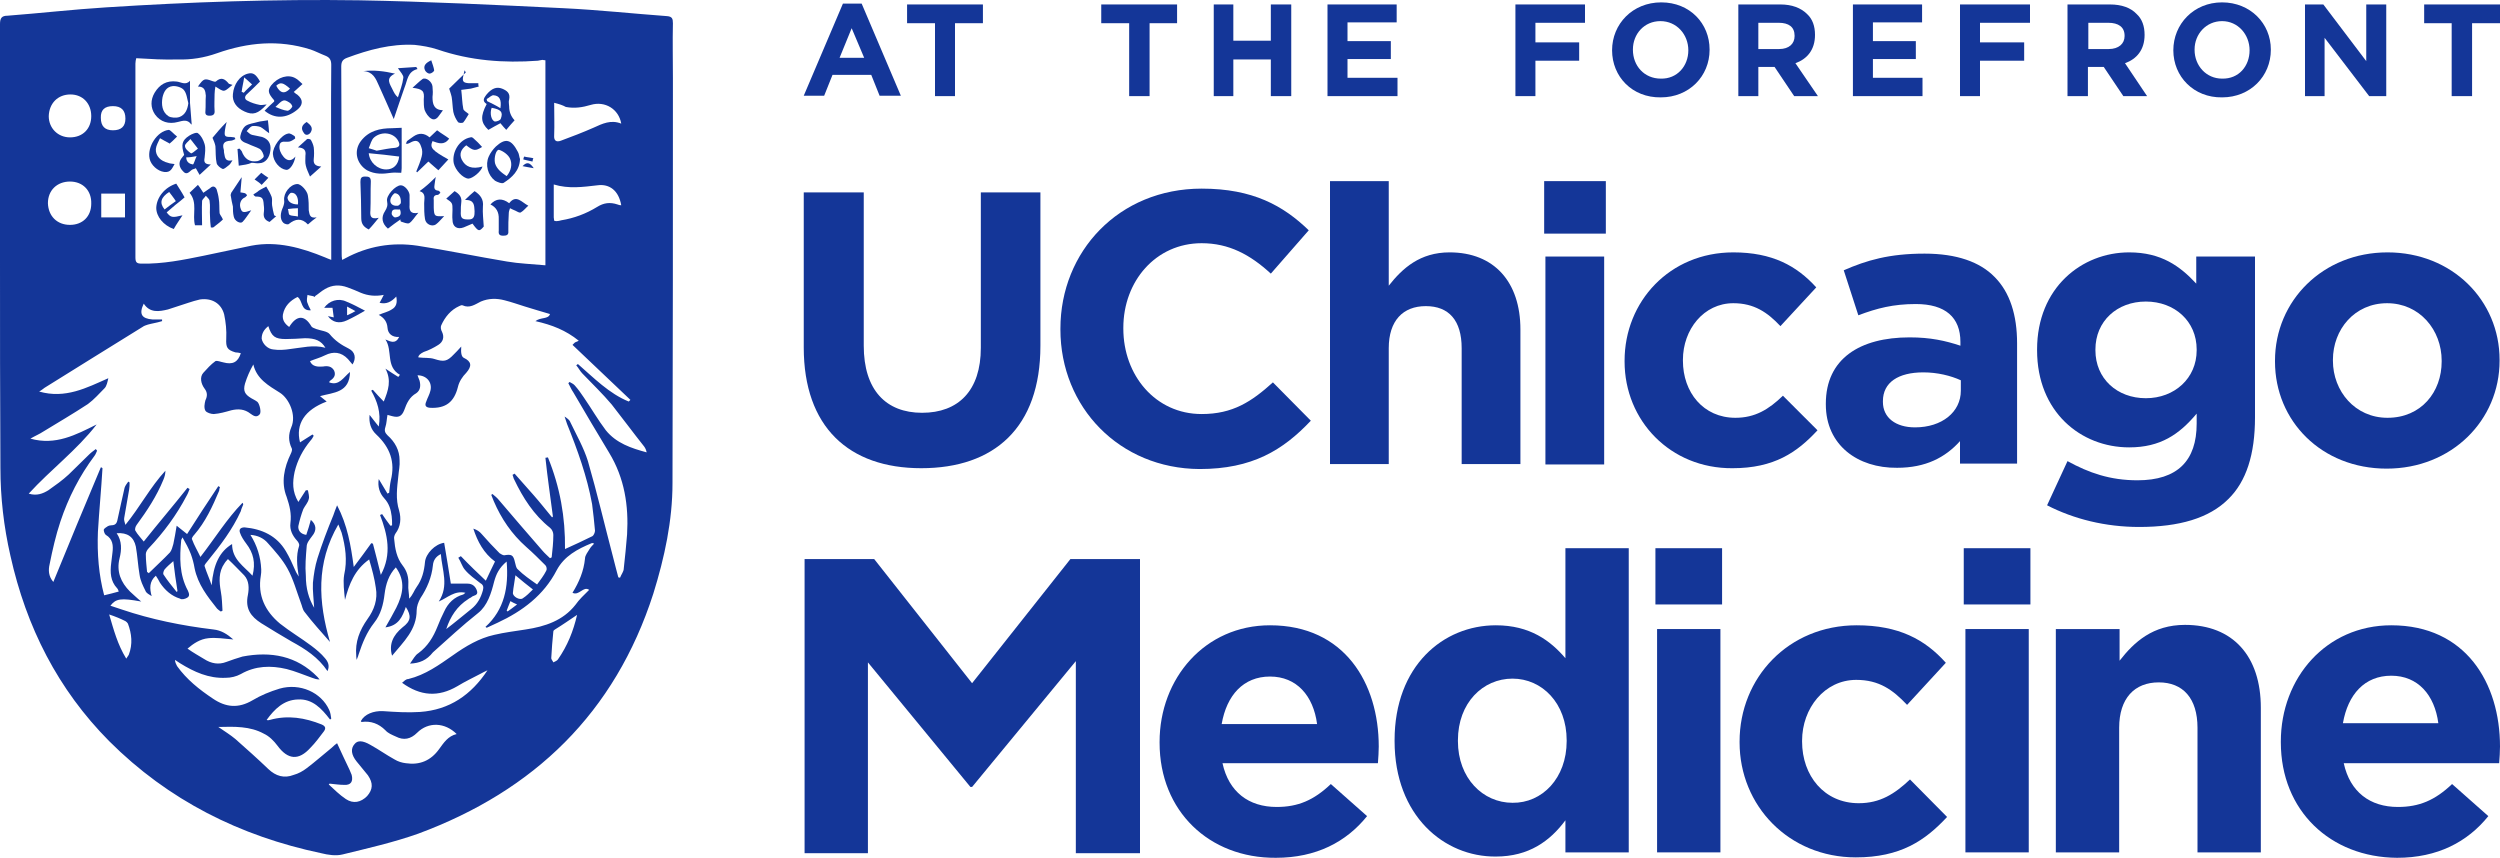 <?xml version="1.0" encoding="UTF-8"?>
<svg xmlns="http://www.w3.org/2000/svg" id="layer" width="600" height="205.87" viewBox="0 0 600 205.87">
  <defs>
    <style>
      .cls-1 {
        fill: #143698;
      }

      .cls-1, .cls-2 {
        stroke-width: 0px;
      }

      .cls-2 {
        fill: #143698;
      }
    </style>
  </defs>
  <path class="cls-2" d="M192.9,83.37h0v-37.2h14.4v36.8c0,10.6,5.3,16.1,14,16.1s14.1-5.3,14.1-15.6v-37.3h14.3v36.8c0,19.7-11.1,29.4-28.6,29.4-17.4,0-28.2-9.9-28.2-29Z"></path>
  <path class="cls-2" d="M254.5,79.07h0v-.2c0-18.5,14-33.6,33.9-33.6,12.3,0,19.6,4.1,25.7,10l-9.1,10.4c-5-4.6-10.1-7.3-16.6-7.3-11,0-18.8,9.1-18.8,20.3v.2c0,11.2,7.7,20.5,18.8,20.5,7.5,0,12-3,17.1-7.6l9.1,9.2c-6.7,7.1-14.1,11.6-26.7,11.6-19.2-.1-33.4-14.8-33.4-33.5Z"></path>
  <path class="cls-2" d="M319.2,43.47h14.1v25.1c3.3-4.2,7.5-8,14.6-8,10.7,0,17,7.1,17,18.5v32.3h-14.1v-27.8c0-6.7-3.1-10.1-8.6-10.1s-8.9,3.5-8.9,10.1v27.8h-14.1V43.47Z"></path>
  <path class="cls-2" d="M370.6,43.47h14.8v12.6h-14.8v-12.6ZM370.9,61.57h14.1v49.9h-14.1v-49.9Z"></path>
  <path class="cls-2" d="M389.9,86.77h0v-.2c0-14.2,10.8-26,26.1-26,9.3,0,15.2,3.2,19.9,8.4l-8.6,9.3c-3.1-3.3-6.3-5.5-11.3-5.5-7.1,0-12.1,6.3-12.1,13.6v.2c0,7.6,4.9,13.7,12.6,13.7,4.7,0,8-2,11.4-5.3l8.3,8.3c-4.9,5.3-10.4,9.1-20.4,9.1-14.9.1-25.9-11.4-25.9-25.6Z"></path>
  <path class="cls-2" d="M438.2,97.07h0v-.2c0-10.8,8.2-15.9,20.1-15.9,5,0,8.6.8,12.2,2v-.9c0-5.9-3.6-9.1-10.7-9.1-5.4,0-9.3,1-13.8,2.7l-3.5-10.8c5.5-2.4,10.9-4,19.4-4,7.7,0,13.3,2,16.8,5.6,3.7,3.7,5.4,9.2,5.4,15.9v28.9h-13.7v-5.4c-3.5,3.9-8.2,6.4-15.1,6.4-9.4.1-17.1-5.4-17.1-15.2ZM470.6,93.77h0v-2.5c-2.4-1.1-5.6-1.9-9-1.9-6,0-9.7,2.4-9.7,6.9v.2c0,3.8,3.1,6.1,7.7,6.1,6.5,0,11-3.7,11-8.8Z"></path>
  <path class="cls-2" d="M491.3,121.27h0l4.9-10.6c5.1,2.8,10.2,4.6,16.8,4.6,9.6,0,14.2-4.7,14.2-13.6v-2.4c-4.2,5-8.7,8.1-16.2,8.1-11.6,0-22.1-8.5-22.1-23.3v-.2c0-14.8,10.7-23.3,22.1-23.3,7.7,0,12.2,3.3,16.1,7.5v-6.5h14.1v38.6c0,8.9-2.1,15.4-6.4,19.6-4.6,4.6-11.8,6.7-21.4,6.7-8.1,0-15.7-1.9-22.1-5.2ZM527.2,84.07h0v-.2c0-6.8-5.3-11.5-12.2-11.5s-12.1,4.7-12.1,11.5v.2c0,6.8,5.2,11.5,12.1,11.5s12.2-4.8,12.2-11.5Z"></path>
  <path class="cls-2" d="M546,86.77h0v-.2c0-14.4,11.5-26,27-26s26.9,11.5,26.9,25.8v.2c0,14.3-11.5,25.9-27.1,25.9s-26.8-11.4-26.8-25.7ZM586,86.77h0v-.2c0-7.4-5.3-13.8-13.1-13.8s-13,6.3-13,13.6v.2c0,7.3,5.3,13.7,13.1,13.7,8.1,0,13-6.2,13-13.5Z"></path>
  <path class="cls-1" d="M0,62.27h0V5.77c0-1.4.4-2,1.8-2,7.8-.6,15.7-1.5,23.6-2C45.7.47,65.9-.23,86.2.07c16.3.3,32.7,1.1,49.1,1.9,8.3.4,16.6,1.3,24.8,1.9,1.2.1,1.4.6,1.4,1.7-.1,4.4,0,8.8,0,13.2,0,32.4,0,64.8-.1,97.2,0,9-1.9,17.8-4.6,26.5-9.2,28.6-28.6,47.3-56.4,57.6-5.9,2.1-12.1,3.5-18.2,5-1.6.4-3.5.1-5.1-.3-19.5-4.1-36.7-12.7-50.9-26.9-12.3-12.4-19.9-27.4-23.7-44.5C.9,126.37.1,119.37.1,112.27c-.1-16.8-.1-33.5-.1-50ZM116.6,139.37h0c.8-1.7,1.5-3.2,2.2-4.6-2.7-2-4.2-4.8-5.2-7.9.9.3,1.5.7,2,1.3,1.4,1.6,2.8,3.1,4.3,4.6.3.2.8.5,1.1.5,1.8-.3,2.2-.1,2.6,1.7.2.6.2,1.3.7,1.7,1.3,1.3,2.9,2.4,4.6,3.6.8-1.1,1.6-2.1,2.2-3.3.2-.3.1-1-.2-1.3-1.5-1.5-3-3-4.6-4.4-3.5-3.1-6-6.8-7.8-11-.2-.5-.4-1-.6-1.5.2-.1.2-.2.3-.2.6.5,1.1.9,1.5,1.4,3.5,4.1,7,8.2,10.5,12.2.5.6,1.2,1.2,1.8,1.8l.4-.2c.2-1.8.4-3.6.4-5.4,0-.6-.3-1.3-.8-1.7-3.9-3.1-6.5-7.2-8.6-11.6-.2-.3-.2-.7-.4-1.1.2-.1.3-.2.5-.3,1.5,1.7,3.1,3.5,4.6,5.2s2.9,3.5,4.4,5.3c.1-.1.2-.2.2-.2-.6-4.7-1.3-9.3-1.8-14.1.2,0,.5-.1.6-.1,2.9,7.1,4.2,14.4,4.1,22,2.2-1,4.4-2,6.6-3.1.3-.2.6-.9.6-1.3-.2-2.1-.4-4.2-.7-6.4-1.2-6.6-3.5-13-6-19.2-.2-.6-.4-1.2-.6-1.8.6.4,1.2.8,1.4,1.4,1.5,3.1,3.2,6.1,4.2,9.3,2.2,7.6,4,15.3,6,22.9.4,1.7.9,3.4,1.3,5q.2,0,.4.1c.3-.8.9-1.5.9-2.2.3-2.8.6-5.5.8-8.2.4-6.9-.6-13.5-4.3-19.6-2.9-4.8-5.8-9.7-8.6-14.5-.5-.7-.8-1.5-1.2-2.2.1-.1.2-.2.3-.3.5.3,1,.5,1.3.9.8.9,1.5,1.9,2.1,2.8,1.8,2.6,3.4,5.4,5.3,7.9,2.5,3.1,6.1,4.3,9.8,5.3-.1-.5-.3-1-.6-1.4-2.7-3.4-5.2-6.8-7.8-10.1-2.2-2.6-4.6-4.9-7-7.4-.6-.6-.9-1.3-1.5-2,.2-.1.2-.2.4-.3,3.8,3.3,7.5,7.1,12.2,9q.2-.2.4-.4c-4.6-4.4-9.3-8.8-13.9-13.2.2-.2.3-.3.5-.5s.5-.2,1-.5c-3.1-2.5-6.4-3.8-10.4-4.7,1.3-1,3.1-.4,3.5-1.7-2-.6-4.1-1.2-6-1.8-1.6-.5-3.3-1.1-4.9-1.5-1.9-.5-3.8-.5-5.7.3-1.4.7-2.7,1.7-4.4.9-.2-.1-.6.1-.8.2-2,.9-3.4,2.6-4.3,4.6-.2.4-.1,1.1.2,1.6.6,1.3.2,2.4-.9,3.1s-2.3,1.3-3.5,1.7c-.8.4-1.3.8-1.3,1.3,1.4.2,2.7,0,3.9.4,2.2.7,3,.6,4.6-1.1.5-.5,1.1-1.1,1.8-1.9q-.2,2.3.6,2.7c1.9.9,2,2,.6,3.6-.9.9-1.7,2.1-2,3.4-.9,3.6-2.9,5.2-6.7,5-1.1-.1-1.3-.6-.9-1.5.3-.9.8-1.7,1-2.6.5-2-.9-3.7-3.1-3.7.2.4.3.9.5,1.3.3,1.2.2,2.3-.8,3-1.6.9-2.3,2.4-2.9,4.1-.6,1.5-1.4,1.8-2.9,1.4-.4-.1-.7-.2-1.1-.3-.2,1-.2,2-.5,2.9s-.1,1.4.5,2c1.8,1.6,2.9,3.6,2.9,6,.1,1.3-.2,2.5-.3,3.8-.3,2.8-.7,5.5.2,8.3.5,1.8.4,3.8-.9,5.5-.2.3-.4.9-.3,1.3.2,2.3.6,4.5,2,6.3,1.1,1.4,1.5,2.9,1.4,4.6-.1,1.1.2,2.2.2,3.4.9-.9,1.2-2,1.8-2.8,1.3-1.8,1.8-3.8,2-6,.2-2,2.4-4.3,4.6-4.6.6,3.4,1.1,6.7,1.6,9.8h4c1.3,0,2,.8,2.3,1.8.3,1.1-.9,1-1.3,1.4-.2.2-.6.3-.8.5-2.7,1.7-4.3,4.2-5.3,7.2,2-1.5,4-3.2,6-4.8,1.5-1.2,2.3-2.7,2.8-4.5.2-.8.1-1.3-.6-1.7-1.3-1-2.7-2-3.7-3.2-.7-.8-1-2-1.6-2.9.2-.2.4-.2.6-.4,2.1,2.2,4,4,6,5.9ZM98.4,159.27h0c.8-1.1,1.2-2,2-2.5,2.3-1.7,3.6-3.9,4.6-6.4.5-1.3,1-2.4,1.6-3.6.9-2,2.4-3.5,4.6-4.1.2-.1.2-.2.5-.4-2.6-.6-4.3,1.2-6.4,2.1,2.5-3.8.8-7.5.5-11.4-1.2.6-1.8,1.5-1.9,2.7-.3,2.9-1.4,5.5-3,7.9-.5.9-.9,2-.9,2.9,0,4.7-3.1,7.5-5.9,10.9-.8-2.7.2-4.9,2.5-6.8,2-1.5,2.2-2.7.8-4.9-.8,2.3-1.7,4.5-4.9,4.9,1-1.7,1.8-3.2,2.6-4.7,1.6-3.2,2.3-6.4-.1-9.7-1.7,1.8-2.4,4-2.7,6.4-.3,2.5-.9,4.9-2.5,6.9-1.8,2.3-2.8,4.8-3.7,7.5-.1.3-.2.7-.5,1.4-.1-.6-.1-.8-.1-1-.3-3.3.8-6.1,2.7-8.8,1.6-2.2,2.5-4.7,2-7.5-.3-2.2-.9-4.4-1.6-6.8-3.5,2.5-4.8,5.9-5.8,9.7-.2-2-.5-4.2-.2-6,.8-3.5.3-6.8-.6-10.1-.2-.6-.5-1.2-.8-2-5.4,9.3-4.8,18.6-2,28.2-2.1-2.4-4.2-4.7-6.1-7.2-.5-.6-.6-1.5-.9-2.2-1-2.7-1.8-5.7-3.2-8.2-1.2-2.2-3-4.2-4.7-6.1-1-1.2-2.5-1.9-4.2-2q2.4,3.8,2.6,8.3c0,.5,0,1-.1,1.5-.8,4.7,1,8.5,4.6,11.5,2.4,1.9,5.1,3.5,7.5,5.3,1.2.9,2.4,1.9,3.3,3,.7.8,1.2,1.8.6,3.1-2.2-3.3-5.3-5.3-8.6-7.1-2.4-1.4-4.9-2.9-7.3-4.4-2.5-1.6-3.9-3.5-3.2-6.8.3-1.6.3-3.4-.9-4.7-1.3-1.3-2.5-2.6-3.9-3.9-.1.2-.5.5-.8,1-1.5,2.1-1.3,4.5-.9,6.8.3,1.6.3,3.1.4,4.6q-.2.1-.4.2c-.3-.2-.6-.4-.9-.7-2.3-2.9-4.6-5.8-5.4-9.7-.2-1.2-.5-2.3-.9-3.4-.5-1.3-1.2-2.6-2-4l-.3.6c-.4,4.2-.5,8.3,1.6,12.2.3.7.5,1.3-.2,1.7-.5.3-1.3.5-1.7.2-2-.6-3.6-2-4.8-3.8-.3-.6-.6-1.1-1-1.7-1.6,1.4-1.5,3.1-1,4.9-.6-.4-1.3-.7-1.5-1.3-.6-1.2-1.2-2.4-1.4-3.8-.4-2.3-.5-4.6-.9-6.8-.5-2.3-2-3.4-4.6-3.2,1.3,1.9,1.2,4,.7,6-.8,3.2.3,5.8,2.5,8,.9.8,1.7,1.6,2.7,2.4-4.9-.9-6.1-.7-7.4,1,.9.3,1.8.6,2.7.9,7.1,2.4,14.5,3.9,22,4.8,1.9.2,3.3,1.1,4.8,2.4-2.2-.2-4.2-.5-6-.3-2,.2-3.6,1.3-5,2.5,1.4,1,2.7,1.7,4,2.5,1.7,1.1,3.5,1.4,5.3.7,1.3-.5,2.6-.9,3.9-1.3,6.8-1.3,13-.2,18,4.9.2.2.3.4.5.6-.7,0-1.3-.2-1.8-.4-2-.7-4.1-1.6-6.1-2.1-3.8-.9-7.5-.8-11,1.2-1.1.6-2.4.9-3.6.9-4.1.2-7.6-1.4-11-3.5-.4-.3-.8-.5-1.2-.8,0,.6.3,1.1.5,1.5,2.3,3.2,5.3,5.6,8.6,7.8,3.1,2.1,6.1,2.4,9.5.4,2-1.2,4.2-2.1,6.5-2.8,4.9-1.4,10,.9,11.9,5.1.3.6.4,1.4.5,2.1-.1.1-.2.2-.3.2-2-2.6-4.2-5-7.7-4.8-3.4.1-5.6,2.3-7.5,4.9q.2.1.3.1c.2,0,.3-.1.5-.1,4.3-1.2,8.4-.5,12.4,1.1.9.4,1.1.9.5,1.7-1,1.3-2,2.7-3.2,3.9-2.8,3.1-5.4,2.9-7.9-.5-.9-1.2-2-2.3-3.3-2.9-3.3-1.8-7-1.7-10.9-1.6,1.6,1.1,2.9,1.9,4.1,2.9,2.7,2.4,5.3,4.7,7.9,7.2,1.8,1.7,3.8,2.3,6.1,1.4,1.1-.3,2.2-.9,3.1-1.6,2-1.5,3.9-3.2,6-4.9.5-.5,1-.9,1.3-1.1,1,2.2,2,4.3,3,6.4.2.4.3.8.5,1.2.4,1.6-.2,2.5-1.8,2.4-1.2,0-2.4-.2-3.5-.3l-.2.2c1.3,1.2,2.6,2.5,4.1,3.5,1.8,1.2,3.6.8,5.1-.7,1.4-1.6,1.5-3.1.2-5-.9-1.1-1.8-2.2-2.7-3.3-1.3-1.6-1.5-3.1-.5-4.2.7-.9,1.9-.9,3.8.2,2,1.1,3.8,2.4,5.8,3.5.8.5,1.8.8,2.7.9,3.3.5,6-.6,8-3.4,1.1-1.5,2.1-3.1,4.2-3.6-2.8-2.8-6.8-3-9.5-.3-1.5,1.5-3.2,1.9-5.1.9-.9-.4-1.9-.8-2.5-1.5-1.6-1.6-3.5-2.3-5.7-2-.1,0-.2-.2-.2-.2.9-1.7,3.1-2.5,5.3-2.4,2.9.2,6,.4,8.9.2,7.1-.5,12.3-4.1,16.2-10-.6.3-1.1.5-1.6.8-1.9,1-3.8,1.9-5.6,3-4.6,2.7-8.9,2.4-13.3-.8.5-.4.9-.9,1.5-.9,4.1-1,7.4-3.4,10.7-5.7,3.1-2.2,6.3-4.1,9.9-4.9,2.5-.6,5.1-.9,7.6-1.3,4.6-.7,8.9-2.1,11.9-5.9.9-1.3,2.1-2.4,3.3-3.6-1.4-1-2.4,1.5-4,.7,1.6-2.6,2.7-5.2,3-8.2,0-.8.7-1.6,1.1-2.3.3-.5.7-.9,1.1-1.3-.3-.1-.5-.2-.6-.1-3.4,1.4-6.6,3.1-8.4,6.5-3.1,6-8.2,9.8-14.2,12.6-.9.4-1.7.8-2.6,1.2-.1-.1-.2-.2-.3-.2,4.6-4.2,5.6-9.6,5.1-15.7-1.8,1.5-2.5,3-3,4.8-.7,2.8-1.6,5.8-3.9,7.6-3.8,3-7.2,6.2-10.8,9.4-1.5,1.9-3.2,2.6-5.5,2.7ZM35.3,137.27h0c.2.1.3.2.4.3,1.7-1.7,3.5-3.3,5.1-5,.4-.5.6-1.3.8-2,.3-1.3.5-2.7.8-4.4.9.7,1.6,1.3,2.5,2,2.5-3.9,5-7.8,7.5-11.5.2.1.2.2.4.2-.1.3-.2.6-.2.9-1.6,3.8-3.3,7.5-6,10.6-.3.3-.7.9-.5,1.1.5,1.4,1.3,2.7,2,4.2,3.5-4.5,6.3-9.1,10.1-13,.2.2.2.5.1.6-.2.5-.4.9-.5,1.4-2,4.4-4.9,8.2-7.9,11.9-.3.4-.9,1-.8,1.3.5,1.6,1.2,3.1,1.7,4.6.4-5,1.9-8.1,4.9-9.9,0,3.7,2.8,5.3,4.9,7.6.8-3.1.2-5.5-1.5-7.7-.6-.8-1.2-1.7-1.5-2.6-.3-.8.1-1.3,1.1-1.3,4.2.4,7.7,2,9.9,5.7.9,1.5,1.6,3.1,2.3,4.7.2.5.5.9.8,1.4-.4-2.5-.7-5,.1-7.4.1-.3-.2-.9-.5-1.2-1.1-1.2-1.8-2.6-1.6-4.2.3-2.3-.2-4.2-.9-6.3-1.4-3.5-.6-7.1,1-10.4.2-.4.4-1,.2-1.3-.8-1.7-.8-3.3-.1-5,1.3-2.9-.5-6.9-2.7-8.3-2.7-1.7-5.6-3.3-6.4-6.8-.9,1.6-1.5,3-2,4.6-.5,1.8,0,2.6,1.5,3.5.5.3,1,.5,1.5.9.5.5,1,2.5.5,3-.8.9-1.6.2-2.2-.2-1.4-1.1-2.9-1.2-4.6-.8-1.4.4-2.8.8-4.2.9-.6,0-1.7-.3-2-.8-.4-.7-.2-1.7,0-2.5.5-1,.5-1.9-.2-2.8-.9-1.2-1.2-2.8-.3-3.8.9-1,1.8-2,2.9-2.8.4-.2,1.3.2,1.9.3,2.2.6,3.5,0,4.2-2.2-.4-.1-.9-.2-1.3-.2-2-.6-2.3-1.2-2.2-3.3.1-2-.1-3.9-.5-5.8-.7-2.7-3-4-5.8-3.6-.9.2-1.9.5-2.8.8-1.6.5-3.3,1.1-4.9,1.6-2.1.5-4.3.9-5.8-1.4-1.2,2.5-.5,3.6,2.1,3.8h2.3v.4c-.7.2-1.4.4-2,.5-.9.2-2,.4-2.7.9-7.8,4.8-15.6,9.7-23.5,14.6-.3.2-.6.5-1.3.9,6.3,1.8,11.4-.9,16.6-3.2-.2.9-.4,1.9-.9,2.4-1.3,1.3-2.5,2.7-4,3.8-3.5,2.3-7.1,4.4-10.7,6.6-.9.6-1.9,1-3.1,1.7,6,1.7,10.9-.9,15.9-3.4-4.8,6.2-11,10.8-16.3,16.6,1.9.6,3.4,0,4.7-.8,1.7-1.2,3.4-2.4,4.9-3.8,1.6-1.5,3.2-3.2,4.9-4.8.5-.5,1.1-.9,1.6-1.3.1.2.2.2.3.4-.2.4-.3.8-.6,1.2-3.6,4.8-6.3,10.1-8.2,15.8-1.1,3.3-1.9,6.8-2.6,10.3-.3,1.3-.3,2.8.9,4.2,3.8-9.3,7.6-18.5,11.4-27.5.2,0,.3.1.4.2-.3,5.1-.8,10.2-1.1,15.3-.2,5.2.2,10.3,1.5,15.2,1.3-.3,2.4-.6,3.5-.9-.1-.3-.2-.6-.4-.8-1.6-1.7-1.7-3.8-1.4-6.1.1-.9.2-1.6.3-2.5.2-1.6.1-3.2-1.6-4.2-.3-.2-.5-.9-.5-1.2.1-.4.6-.6,1-.9.2-.1.5-.2.8-.2,1.3,0,1.4-.8,1.6-1.8.5-2.4,1.1-4.9,1.6-7.2.2-.6.5-.9.9-1.5.1.1.2.2.3.2,0,.6,0,1.2-.1,1.7-.4,2.4-.8,4.6-1.2,6.9-.1.5.2,1.1.3,1.6,3.5-4.3,6-9.1,9.6-13,0,.8-.2,1.5-.5,2.2-1.6,3.9-3.9,7.4-6.4,10.8-.3.4-.5,1.1-.3,1.4.5.9,1.3,1.7,2,2.6,3.5-4.4,7.1-8.6,10.5-12.9.2.1.3.2.5.3-.2.5-.4,1.1-.7,1.6-2.4,4.6-5.5,8.8-9.1,12.6-.3.3-.7.9-.7,1.4,0,1.7.2,3,.3,4.3ZM130.9,63.67h0V14.47c-.3,0-.6-.1-.7-.1-.4.1-.8.1-1.1.2-8.2.6-16.2,0-24.1-2.7-1.8-.6-3.7-.9-5.5-1.1-5.7-.3-11.1,1.2-16.2,3.1-1.1.4-1.4,1-1.4,2.1.1,14.9.1,29.8.1,44.8,0,.5,0,.9.1,1.6.4-.2.5-.2.8-.4,5.4-2.9,11.2-3.9,17.3-3,7.1,1.1,14.3,2.6,21.5,3.8,2.9.5,6,.6,9.2.9ZM32.7,13.97h0c-.1.4-.2.8-.2,1.3v46.5c0,1.2.3,1.5,1.5,1.5,5.1.1,10-.9,14.9-1.9,3.8-.8,7.5-1.6,11.4-2.4,6.2-1.2,12.1.5,17.7,2.8.5.2.9.4,1.5.6v-15.1c0-10.6-.1-21.1,0-31.7,0-1.2-.4-1.8-1.4-2.2-1.3-.5-2.4-1.1-3.6-1.5-7.6-2.4-15-1.7-22.4.9-3.1,1.1-6.2,1.6-9.5,1.5-3.2.1-6.5-.1-9.9-.3ZM75.4,145.87h0c-.1-2-.4-4.1-.3-6,.2-2,.5-4,1.1-5.9,1.1-3.5,2.4-6.9,3.8-10.3.2-.7.5-1.3.9-2.4,2.5,4.8,3.3,9.6,4,14.8,1.6-2.1,2.9-3.9,4.2-5.7.2,0,.2.1.4.1.6,2.4,1.3,4.9,1.9,7.5,2.7-5,1.6-9.7-.2-14.4.2,0,.3-.1.5-.2.6.9,1.3,1.9,2,2.8q.2,0,.4-.1c0-.7,0-1.5-.1-2.2-.2-1.6-.6-3-1.8-4.3-1.1-1.2-1.6-2.8-1.3-4.6.7,1.2,1.4,2.3,2.1,3.5.1-.1.2-.1.4-.2.1-1,.2-2.1.4-3,1.1-4.4-.2-7.9-3.5-11-1.3-1.2-1.8-2.8-1.6-4.7.7.9,1.3,1.7,2.2,2.8.6-3.4-.4-6.1-1.8-8.6.1-.1.2-.2.4-.2.8.9,1.6,1.8,2.6,2.8,1.1-2.7,1.9-5.1.4-7.9,1.2.8,2.1,1.4,3.1,2,.1-.2.2-.3.4-.5-3.5-2-1.7-5.8-3.5-8.5,1.2.5,2.4,1.2,3.3-.6-1.7.1-2.7-.8-2.8-2.2s-.8-2.4-2.1-3.1c1.1-.5,2.2-.7,3.1-1.3,1.1-.6,1.4-1.6,1.1-3.1-1.2,1.3-2.4,1.9-4,1.5.4-.7.7-1.3,1-1.9-2,.4-3.8.2-5.5-.5-1.1-.5-2.1-.9-3.2-1.3-1.9-.7-3.7-.6-5.4.4-.9.5-1.6,1.2-2.4,1.7.1.3-.1.2-.2.1-.5-.2-1.1-.2-1.6-.4-.1.5-.2,1.2-.1,1.7.2.6.5,1.3.9,2-2.5.2-1.9-2.4-3.2-3.2-1.8.9-3.1,2.2-3.5,4.2-.2,1.3.4,2.2,1.5,3,1.8-2.9,3.7-2.9,5.3-.2.2.4.8.5,1.2.7,1.1.4,2.6.5,3.2,1.2,1.3,1.6,2.8,2.6,4.6,3.5,1.6.8,1.8,2.4.9,3.8-.4-.4-.7-.9-1.1-1.3-1.6-1.7-3.5-1.9-5.5-.9-1.2.6-2.4.9-3.6,1.4.5,1.3,1.8,1.4,3.1,1.3,1.1-.2,2.1-.1,2.7,1,.5,1.2-.2,1.9-1.1,2.5,0,0,0,.2-.1.3,2.4.9,3.4-1.2,5-2.5-.1,5-3.9,4.9-7.2,5.8.6.5,1.1.9,1.6,1.3-5.3,2-7.5,5.4-6.4,9.8,1-.6,2-1.3,3-1.9.1.2.2.2.3.3-.2.4-.5.9-.8,1.2-1.8,2.2-3.1,4.6-3.8,7.5-.5,2.4-.6,4.7.9,7.2.7-1.1,1.3-2,1.8-2.8h.5c.1.7.4,1.5.2,2.1-.2.9-.9,1.6-1.3,2.4-.5,1.3-.9,2.7-1.2,4.1-.1,1,.5,1.9,1.9,2.1.4-1.2.8-2.4,1.1-3.6,1.4,1.2,1.4,2.6.3,3.9-.5.7-1.3,1.6-1.3,2.5-.2,2.4-.4,4.7-.2,7,0,3.1.7,5.5,2,7.7ZM133,52.97h0c.2.1.5.1.6.1.4,0,.7-.1,1.1-.2,3.1-.5,6-1.6,8.6-3.2,1.6-1,3.1-1.2,4.9-.6.2.1.6.2.9.2-.6-3.5-2.8-5.2-5.7-4.8-3.5.4-6.9.9-10.5-.2v7.9c0,.2.1.5.1.8ZM133,24.67h0c0,2.7.1,5.3,0,7.8-.1,1.3.5,1.7,1.6,1.3,2.7-1,5.3-2,7.8-3.1,2.2-1,4.2-2,6.7-1-.6-3.5-3.9-5.5-7.3-4.5-2,.6-3.9.9-6,.5-.7-.4-1.6-.7-2.8-1ZM16.8,53.97h0c3,0,5.1-2,5.1-5.1.1-3.1-2-5.3-5.1-5.3s-5.3,2.1-5.3,5.2c.1,3.1,2.2,5.2,5.3,5.2ZM16.8,32.97h0c3.1,0,5.1-2.1,5.1-5.1s-2-5.2-5-5.2-5.1,2.1-5.2,5.2c0,2.9,2.2,5.1,5.1,5.1ZM78.1,83.47h0c-1-1.7-2.4-2.3-4.9-2.3-1.6.1-3.1.2-4.6.2-2.6,0-3.4-.6-4.2-3.1-1,.8-1.6,1.7-1.6,3,.2,1.2,1.4,2.5,2.8,2.6,1.3.2,2.7.1,4-.1,2.8-.3,5.6-1.1,8.5-.3ZM30,52.17h0v-5.7h-5.7v5.7h5.7ZM138.5,147.57h0c-1.8,1.2-3.5,2.4-5.3,3.5-.2.1-.4.3-.4.5-.2,2.1-.4,4.2-.5,6.4,0,.3.4.7.5,1,.4-.2.9-.4,1.1-.7,2.3-3.3,3.7-6.8,4.6-10.7ZM27.1,31.27h0q3,0,3-2.8,0-3-3-3t-2.9,2.8q0,3,2.9,3ZM26.2,147.47h0c1.1,3.7,2,7.2,4.1,10.6.3-.5.5-.7.6-.9,1-2.6.7-5.1-.2-7.5-.1-.2-.4-.5-.6-.6-1.2-.6-2.4-1.1-3.9-1.6ZM123.7,138.07h0c-.2,1.6-.5,2.9-.6,4.2-.1.9,1.7,1.9,2.4,1.3.8-.5,1.6-1.3,2.4-2.1-1.4-1.1-2.7-2.1-4.2-3.4ZM41.6,134.67h0c-.8.7-1.5,1.3-2.1,2-.2.3-.5,1-.2,1.3.9,1.4,2,2.7,3.1,4.1.1-.1.2-.2.2-.2-.4-2.4-.7-4.7-1-7.2ZM124.1,145.07h0c-.7-.3-1.1-.5-1.6-.8-.4.9-.6,1.6-.9,2.3.1,0,.2.1.2.2.7-.5,1.4-1,2.3-1.7Z"></path>
  <path class="cls-1" d="M96.4,30.67h0v9.7c0,.5-.1.9-.1,1.1-.9,0-1.6-.1-2.4,0-2,.3-3.9.4-5.8-.6-2.5-1.5-3.3-4.6-1.5-7,1.9-2.5,4.6-3.1,7.5-3.1.8,0,1.5-.1,2.3-.1ZM90.4,36.17h0c1.7-.3,3.1-.6,4.5-.7,1.1-.2,1.1-.8.7-1.6-1-2-3.9-2.5-5.8-.9-.7.6-.9,1.7-1.3,2.6.6.2,1.4.4,1.9.6ZM88.5,36.77h0c.2,2.2,2.1,3.9,4.2,3.9,1.7,0,2.9-1.1,3.1-3.1-2.4-.3-4.9-.6-7.3-.8Z"></path>
  <path class="cls-1" d="M94.5,28.57h0c-1.3-2.9-2.4-5.5-3.6-8.1-.7-1.6-1.4-3.3-3.7-3.4,2.5-.3,5,0,7.6.6-2.4,1.1-1.2,2.5-.6,3.8.3.6.6,1.3,1.3,1.9.5-1.6,1.1-3.1,1.3-4.7.1-.6-.7-1.4-1.3-2.3,1.4-.1,2.9-.2,4.4-.3.1.2.2.3.3.5-2.4.6-2.4,2.7-3.1,4.4-.9,2.5-1.7,5-2.6,7.6Z"></path>
  <path class="cls-1" d="M111.6,47.97h0c.9-.9,1.6-1.5,2.3-2.1,1.4.9,2.2,2,2,3.7-.1,1.5.1,3.1.2,4.8-1.1,1.3-1.3,1.2-2.7-.7-.7.3-1.4.6-2.1.9-1.6.6-2.7-.2-2.7-1.8-.1-.8,0-1.6,0-2.4,0-1.6,0-1.7-1.5-2.7.7-.6,1.3-1.2,2-1.8,1.2.7,1.8,1.5,1.6,2.8-.1.6-.1,1.3-.1,2-.1,1.6.2,2,1.7,2,1.6.1,1.6-1,1.6-2-.1-1.4,0-2.7-2.3-2.7Z"></path>
  <path class="cls-1" d="M107.6,38.27h0c-.9,1-1.6,1.7-2.4,2.6-1-.9-1.7-1.5-2.4-2.1-.9.9-1.8,1.7-2.7,2.6-.1-.1-.1-.2-.2-.2.5-1.2,1-2.4,1.3-3.6.2-.7.2-1.6-.1-2.3-.5-1.6-1.3-1.8-2.7-1-.2.1-.4.2-.5.2-.1.1-.2,0-.5,0,.2-.3.2-.6.4-.7.5-.4.9-.6,1.4-1q2-1.4,3.9.2c.6-.6,1.2-1.1,1.8-1.7.9.7,2,1.3,2.9,2-1.2,1.7-2.6,1.1-4,.6-.7,1.6-.1,2.2,3.8,4.4Z"></path>
  <path class="cls-1" d="M100.4,51.07h0c-.9,1-1.4,2-2.2,2.5-.5.2-1.3-.2-2-.4-.1-.2-.1-.3-.1-.5-1,.7-2,1.4-3,2.2-1.4-1.2-1.7-2.7-.7-4.2.5-.8.7-1.4.5-2.4-.3-1.3,2-3.8,3.3-3.8.9,0,2,1.3,2.1,2.3v2.4c-.1,1.2.1,2.3,2.1,1.9ZM96.2,48.77h0c.1-1.4-.4-2.3-1.4-2.4-.3,0-1,.9-1.1,1.5-.2,1.1.7,1.6,1.6,1.5.4.1.7-.4.9-.6ZM96,50.27h0c-.9.1-2-.4-2,1,0,.4.6,1,.9.9.9-.1,1.6-.5,1.1-1.9Z"></path>
  <path class="cls-1" d="M116.8,24.97h0c-1.1-.7-.7-1.4-.1-2.2,1.3-1.6,2.5-2,3.8-1.5,1.2.5,2,1.1,1.7,2.6-.2.5,0,1.2,0,1.7q0,1.9,1.3,3.3c-.6.7-1.3,1.4-2,2.3-.5-.5-.9-1-1.4-1.6-.9.5-1.9,1-2.9,1.6-1.9-1.8-1.9-3.3-.4-6.2ZM118,25.87h0c-.5,1.3-.1,3.1.8,3.3.5,0,1.3-.3,1.4-.7.6-1.6,0-2.2-2.2-2.6ZM120.1,25.97h0c.3-2-.2-3-1.6-3.1-.5-.1-1.1.6-1.7.9,0,.2.1.3.1.5,1,.5,2.1,1,3.2,1.7Z"></path>
  <path class="cls-1" d="M124.8,38.17h0c-.1,2.8-1.9,4.4-3.9,5.7-.4.3-1.6-.2-2.1-.5-1.7-1.3-2.4-3.8-1.5-5.8.4-.9,1-1.7,1.7-2.4,2.3-2.1,3.7-1.8,5.3,1.3.3.5.3,1.2.5,1.7ZM121.6,42.27h0c1.1-1.3,1.4-2.9.8-4.2-.4-.9-1.6-1.8-2.6-2.1-.7-.2-1.3,1.8-1,3.2.4,1.4,1.6,2.3,2.8,3.1Z"></path>
  <path class="cls-1" d="M114.9,20.77h0c-.6.2-1.3.3-1.9.5-.7.1-1.4.2-2.3.3.2,1.6.2,3.1.5,4.6.1.4.7.7,1.3,1.2-.4.6-.8,1.4-1.3,2-.2.2-1.1.2-1.3-.1-.5-.7-.9-1.5-1.1-2.4-.2-1.2-.2-2.4-.4-3.6-.2-.9-.5-1.6-.6-2,1.3-1.3,2.7-2.6,4-3.9-.1-.2-.2-.3-.3-.5-.1.4-.2.9-.3,1.3-.3,1.3-.1,1.7,1.3,1.8h2.3c0,.4,0,.6.1.8Z"></path>
  <path class="cls-1" d="M122.2,48.77h0c1.7-2.2,3-.2,4.6.6-.6.5-1.1,1.2-1.8,1.6-.3.2-.9-.2-1.3-.4-.5-.2-.9-.4-1.3-.6-.2.5-.3.9-.3,1.4-.1,1.3-.1,2.7-.1,4.1.1.9-.4,1.1-1.2,1.1-.9,0-1.2-.3-1.1-1.2v-2.8q.1-2.5-2-3.5,2-2.2,4.5-.3Z"></path>
  <path class="cls-1" d="M115.7,35.27h0c-1.6,1-2,1-3.8-.4-1.3,1-1.7,2.1-1.1,3.4.9,1.8,2.5,2.4,5,1.7-.3,1.2-2.4,2.9-3.4,2.9-1.3-.1-3.1-2-3.5-3.7-.5-2.6,1.3-5.7,4-6.2.2-.1.5,0,.7.2.8.7,1.5,1.4,2.1,2.1Z"></path>
  <path class="cls-1" d="M90.9,52.27h0c-.9,1.1-1.6,2-2.4,2.8-1.2-.6-1.8-1.3-1.8-2.7,0-2.9-.1-5.8-.2-8.7,0-.9.2-1.3,1.1-1.3s1.4.1,1.4,1.2c-.1,2.3,0,4.6-.1,6.9-.1,1.2-.1,2.3,2,1.8Z"></path>
  <path class="cls-1" d="M104.6,42.47h0c-.2.8-.2,1.3-.3,1.8-.1.7-.2,1.4.9,1.5.2,0,.4.3.5.5-.2.2-.5.5-.6.5-1,0-1.1.6-1,1.3v1.8c.1,2.1.2,2.1,2.5,2-.8.8-1.3,1.5-2,2-.9.6-2.4,0-2.6-1.3-.2-1.2-.2-2.5-.2-3.8,0-1.1.5-2.4-1.1-2.9,1.4-1,2.5-2,3.9-3.4Z"></path>
  <path class="cls-1" d="M106.3,26.47h0c-.4.6-.6.8-.8,1.1-.5.8-1.2,1.4-2,.9-.7-.4-1.3-1.3-1.6-2.1-.2-.7-.2-1.7-.2-2.5.2-2-.2-2.5-2.7-2.8.9-.8,1.6-1.5,2.4-2.1.8-.5,2.3.6,2.4,1.8.1.9.1,1.7,0,2.5,0,1.7.3,3.1,2.5,3.2Z"></path>
  <path class="cls-1" d="M103.5,14.47h0c.3.9.6,1.7.7,2.4,0,.3-.7.8-1.1.8s-.9-.4-1.1-.8c-.5-1.1.2-1.8,1.5-2.4Z"></path>
  <path class="cls-1" d="M125.8,37.57h0c.7.2,1.4.2,2.2.4-.1.2-.2.6-.2.8-.8-.2-1.5-.3-2.2-.5,0-.2.1-.5.2-.7Z"></path>
  <path class="cls-1" d="M128.1,40.37h0c-1.1-.2-1.8-.3-2.7-.5,1-1,1.7-1,2.7.5Z"></path>
  <path class="cls-1" d="M72.6,20.17h0c-.8.7-1.4,1.3-2.1,1.9.3.2.5.5.8.6,1.5,1.2,1.5,2.5,0,3.7-2.6,2.1-5.4,2.2-7.8.2.8-.8,1.5-1.5,2.3-2.2v-.3c-1.5-1.7-1.6-2.4-.7-3.6,1.6-2,4.1-2.7,5.8-1.7.6.3,1,.8,1.7,1.4ZM66.1,25.67h0c1,.4,1.9.8,2.8.9.4.1,1-.5,1.2-.9.2-.2-.3-.9-.7-1.1-1.3-.8-1.5-.7-3.3,1.1ZM69.6,21.27h0c-1.7-1.5-2.3-1.6-3.3-.7.9,1.8,2,2.1,3.3.7Z"></path>
  <path class="cls-1" d="M76,52.17h0c-.7.5-1.3,1-2.1,1.7.2,0,0,0,0,0-1.5-1.6-3-1.4-4.6-.1-.2.2-1,0-1.3-.3-.9-.9-.7-2.4-.1-3.7.2-.5.4-1.2.3-1.7-.2-1.7,1.4-3.8,3.1-3.9.9-.1,2.5,1.7,2.6,2.8.2,1.2.2,2.3.2,3.5.2,1,.2,2,1.9,1.7ZM71.5,49.07h0c.2-1.5-.4-2.9-1.6-2.8-.3,0-.8.7-.9,1.1,0,1,1,1.7,2.5,1.7ZM71.5,49.97h0c-.8,0-1.6.1-2.4.2.2.5.1,1.2.4,1.4.5.3,1.3.2,2,.4v-2Z"></path>
  <path class="cls-1" d="M45.6,19.37h0v5.3c.1,1.7.3,3.4.4,5.1.1,0-.1.1-.1.1-.9-1.3-2-.9-3.2-.6-2.2.6-4.2,0-5.5-1.8-1.1-1.6-1.1-3.5-.1-5.2,1.2-2,2.9-3,5.3-2.7,1,.1,2.2,1,3.2-.2ZM45.2,24.77h0c-.3-1.1-.4-2.4-1.1-3.2-.5-.6-1.8-1-2.7-.9-1.5.2-2.1,1.4-2.4,2.7-.3,1.7-.1,3.5,1.4,4.5.6.4,1.9.5,2.7.2,1.3-.5,1.9-1.7,2.1-3.3Z"></path>
  <path class="cls-1" d="M50.6,54.57h0c-.1-.9-.2-1.7-.2-2.7-.1-1.2.1-2.4-.1-3.6,0-.5-.6-.9-.9-1.3-.3.5-.9.9-.9,1.3-.1,1.9,0,3.9,0,5.8h-1.7c-.7-2.6.7-5.4-1.3-7.8.6-.6,1.3-1.2,2-1.9.5.6.9,1.3,1.3,1.9.5-.4,1.1-.7,1.6-1.1.7-.7,1.3-.4,1.6.3.2.7.4,1.4.5,2.2.2,1.1.1,2.3.2,3.5.1.4.5.8.8,1.5-.6.6-1.4,1.2-2.3,1.9-.3.1-.5,0-.6,0Z"></path>
  <path class="cls-1" d="M57.3,39.77h0c-.1-1.2-.2-2.6-.3-4,.2,0,.3-.1.5-.1.2.2.3.4.5.6.7,1.9,1.9,2.7,3.8,2.4.5-.1,1.4-.7,1.5-1.1,0-.6-.5-1.5-.9-1.8-.9-.5-2-.8-3-1.3-.9-.3-2-.8-1.7-1.9.2-.9.6-1.9,1.3-2.4.8-.5,1.9-.6,2.9-.9.7-.2,1.4-.2,2.4-.4.1.8.2,1.8.3,3.1-.9-.6-1.5-1.2-2.1-1.5-.6-.2-1.4-.3-2-.2-.5.2-.9.8-1.3,1.2.4.3.8.8,1.3.9.8.2,1.6.3,2.4.5,1.5.5,2.2,1.6,2,3.2-.2,1.8-1.2,3.1-2.7,3.1-.5.1-1.2-.1-1.8-.1-.9.4-1.8.5-3.1.7Z"></path>
  <path class="cls-1" d="M50.6,39.47h0c-1.1,1-1.8,1.7-2.7,2.5-.3-.5-.6-1.1-.9-1.6-.3.2-.8.2-1.1.5-.6.5-1.2,1.2-2,.2-.9-.9-1.1-2-.4-3,.2-.3.5-.6.7-.9-.8-2.5-.5-3.5,1.2-4.6.6-.4,1.8-.9,2.1-.6.8.6,1.3,1.6,1.6,2.6.3,1,.1,2.2,0,3.3-.2,1,0,1.6,1.5,1.6ZM47.5,35.67h0c-.8-1-1.3-1.7-1.8-2.3-.5.6-1.4,1.2-1.3,1.7,0,.6.8,1.3,1.4,1.7.2.2.9-.5,1.7-1.1ZM44.7,37.77h0c0,1.2.9,1.6,1.6,1.7.2,0,.5-1.2.9-2-1.1.2-1.7.3-2.5.3Z"></path>
  <path class="cls-1" d="M64,25.07h0c-2.1,2.3-3.3,2.6-5.3,1.7-2-.9-3-2.4-2.8-4.2.2-2.3,1.6-4.4,3.6-4.9,1.2-.3,1.9.1,2.9,1.9-1,1-2,2-3.1,3-.7.6-.6,1.3.1,1.6.9.5,1.9.8,2.9,1,.3.1.8,0,1.7-.1ZM58,22.07h0c.2,0,.3.1.5.2.6-.7,1.3-1.3,2-2-.5-.5-1-.9-1.9-1.7-.2,1.4-.5,2.4-.6,3.5Z"></path>
  <path class="cls-1" d="M41.7,54.97h0c-2.5-.9-4.2-3-4.2-5.1.1-2.5,2-4.9,4.8-5.8.6,1,1.3,2,2,3.3-.7.6-1.4,1.2-2.2,1.8-.7.6-1.4,1.2-2.1,1.8,1,1.3,1.4,1.3,3.8.7-.7,1.1-1.5,2.2-2.1,3.3ZM42.2,48.27h0c-.5-.8-1.1-1.5-1.6-2.2-2,1.3-2.4,2.6-1.1,4.2.9-.7,1.7-1.3,2.7-2Z"></path>
  <path class="cls-1" d="M47.5,20.77h0c1.4-2,1.6-2,3.5-1.3.2.1.7.2.8.1,1.3-1.2,2.2-.6,3.1.5.1.1.3.1.9.3-.8.6-1.4,1.3-2,1.4-.5.1-1.3-.5-2.1-1-.1.6-.2,1.2-.2,1.8,0,1.3-.1,2.7,0,4,.1.9-.4,1.2-1.2,1.2s-1.1-.3-1-1.1c.1-1.3,0-2.4.1-3.7-.1-1.2-.3-2.2-1.9-2.2Z"></path>
  <path class="cls-1" d="M42.5,32.77h0c-.8.8-1.3,1.3-1.8,1.7-.2-.1-.2-.2-.3-.2-.6-.3-1.3-.7-2-1.1-.4.9-.9,1.7-1,2.6-.1,1.7,1.2,2.9,2.9,3.3.5.2.9.2,1.6.3-.6,1-.9,2.1-2.5,1.9s-3.2-1.7-3.5-3.2c-.6-2.8,1.8-6.6,4.6-6.9.4,0,1.2,1,2,1.6Z"></path>
  <path class="cls-1" d="M55.8,38.47h0c-.4.6-.5.9-.9,1.2-.5.4-1.1.9-1.4.9-.6-.2-1.4-.9-1.5-1.4-.3-1.3-.2-2.8-.3-4.1-.1-.6-.4-1.3-.7-2,.9-1.1,2-2.4,3.4-3.8-.2.7-.3,1.3-.4,1.9-.2,1.5-.1,1.7,1.4,1.7.3,0,.6.1.9.1l.2.4c-.4.2-.8.4-1.2.4-1.5.1-2,.7-1.6,2.1.1.2,0,.5.1.9.2,1,.2,2.1,2,1.7Z"></path>
  <path class="cls-1" d="M58,42.67h0c-.1,1.1-.2,2.2-.3,3.5.5.1.8.1,1.1.2.2.1.4.3.5.5-.2.2-.3.4-.5.5-1,.4-1.5,1.6-1,2.8.3.9.8.9,2.5.3-.9,1.2-1.4,2.1-2.1,2.8-.5.5-1.9-.2-2.1-1.3-.2-.8-.2-1.7-.2-2.4-.2-.9-.4-1.7-.5-2.5-.1-.2,0-.5.1-.8.8-1.2,1.6-2.4,2.4-3.6-.2-.1,0-.1.1,0Z"></path>
  <path class="cls-1" d="M70.9,37.57h0c-.3,1.8-1.4,3.3-2.2,3.2-1.6-.2-3.1-2-3.2-3.8-.1-1.7,2-4.6,3.6-4.9.5-.2,1.1.3,1.6.6.1.1.2.6.1.6-.4.3-.9.6-1.3.7-.9.2-2.2-.4-2.4.9-.2.9.3,2,.9,2.7.7.9,1.8,1.4,2.9,0Z"></path>
  <path class="cls-1" d="M60.8,46.67h0c.4-.3.9-.5,1.3-.9.6-.4,1.3-.7,1.8-1,.5.8,1,1.7,1.3,2.5.2.6,0,1.3.1,2,.1.8.3,1.6.5,2.4.2.1.3.2.5.2-.5.5-1.1.9-1.6,1.4-1.1-.4-1.5-1.1-1.4-2.1.1-.7.1-1.3,0-2-.1-1.7-.4-2-2-2-.3-.2-.4-.3-.5-.5Z"></path>
  <path class="cls-1" d="M74.4,42.37h0c-.4-1-.8-1.7-1-2.6-.2-.7-.1-1.6-.1-2.4.2-1.3-.3-1.9-1.8-2,.7-.6,1.4-1.3,2.2-2,.2-.1.8,0,.9.2.3.5.6,1.2.7,1.8.1.9.1,1.9,0,2.8-.1,1,.2,1.7,1.8,1.8-1,.9-1.7,1.5-2.7,2.4Z"></path>
  <path class="cls-1" d="M73.6,29.27h0c.9.7,1.7,1.4.9,2.6-.5.6-1.2.7-1.6,0-.8-1.1-.4-1.9.7-2.6Z"></path>
  <path class="cls-1" d="M62.7,41.47h0c.5.4,1.1.8,1.7,1.2-.5.5-1,1.1-1.6,1.7-.5-.5-1.1-.9-1.7-1.3.6-.6,1.1-1.1,1.6-1.6Z"></path>
  <path class="cls-1" d="M80.1,76.17h0c-.1-.9-.2-1.6-.3-2.3h-2c1.2-1.7,3.4-2.4,5.3-1.5,1.5.6,3,1.4,4.5,2.2-1.4.8-2.8,1.6-4.3,2.3-1.9.9-3.5.5-4.6-1,.5.1.9.2,1.4.3ZM83.3,73.57h0v2.1c.7-.3,1.3-.6,2-1-.7-.4-1.3-.7-2-1.1Z"></path>
  <path class="cls-1" d="M278.3,178.27h0v-.2c0-15.3,10.9-28,26.5-28,17.9,0,26.1,13.9,26.1,29.1,0,1.2-.1,2.6-.2,4h-37.3c1.5,6.9,6.3,10.5,13,10.5,5.1,0,8.9-1.6,13-5.5l8.7,7.7c-5,6.2-12.2,10-21.9,10-16,.1-27.9-11.2-27.9-27.6ZM316.1,173.77h0c-.9-6.8-4.9-11.4-11.3-11.4s-10.4,4.5-11.6,11.4h22.9Z"></path>
  <path class="cls-1" d="M334.7,177.87h0v-.2c0-17.9,11.7-27.6,24.3-27.6,8.2,0,13.1,3.7,16.7,7.9v-26.4h15.2v73h-15.2v-7.7c-3.7,5-8.8,8.7-16.7,8.7-12.4.1-24.3-9.8-24.3-27.7ZM376,177.87h0v-.2c0-8.9-5.9-14.8-13-14.8s-13.1,5.8-13.1,14.8v.2c0,8.9,6,14.8,13.1,14.8,7.1.1,13-5.9,13-14.8Z"></path>
  <path class="cls-1" d="M397.3,131.57h16v13.5h-16v-13.5ZM397.7,150.97h15.2v53.6h-15.2v-53.6Z"></path>
  <path class="cls-1" d="M417.5,178.17h0v-.2c0-15.3,11.7-27.9,28.1-27.9,10.1,0,16.4,3.4,21.4,9l-9.3,10.1c-3.4-3.6-6.7-6-12.2-6-7.6,0-13,6.8-13,14.6v.2c0,8.2,5.3,14.8,13.6,14.8,5.1,0,8.6-2.2,12.3-5.7l8.9,9c-5.3,5.7-11.2,9.7-21.9,9.7-16.1,0-27.9-12.4-27.9-27.6Z"></path>
  <path class="cls-1" d="M471.3,131.57h16v13.5h-16v-13.5ZM471.7,150.97h15.2v53.6h-15.2v-53.6Z"></path>
  <path class="cls-1" d="M493.5,150.97h15.2v7.6c3.5-4.5,8-8.6,15.7-8.6,11.5,0,18.2,7.5,18.2,19.9v34.7h-15.2v-29.9c0-7.1-3.5-10.9-9.3-10.9s-9.5,3.8-9.5,10.9v29.9h-15.2v-53.6h.1Z"></path>
  <path class="cls-1" d="M547.4,178.17h0v-.2c0-15.3,10.9-27.9,26.5-27.9,17.9,0,26.1,13.9,26.1,29.1,0,1.3-.1,2.6-.2,4h-37.3c1.5,6.9,6.3,10.5,13,10.5,5.1,0,8.9-1.6,13-5.5l8.7,7.7c-5,6.2-12.2,10-21.9,10-16-.1-27.9-11.3-27.9-27.7ZM585.2,173.57h0c-.9-6.8-4.9-11.4-11.3-11.4s-10.4,4.5-11.6,11.4h22.9Z"></path>
  <polygon class="cls-1" points="193.1 134.17 193.1 134.17 209.8 134.17 233.3 163.97 256.9 134.17 273.6 134.17 273.6 204.77 258.2 204.77 258.2 158.67 233.3 188.87 232.9 188.87 208.3 158.97 208.3 204.77 193.1 204.77 193.1 134.17"></polygon>
  <path class="cls-1" d="M202.3.87h4.5l9.4,22.1h-5.1l-2-5h-9.3l-2,5h-4.9L202.3.87ZM207.4,13.87h0l-3-7.1-2.9,7.1h5.9Z"></path>
  <polygon class="cls-1" points="224.4 5.57 224.4 5.57 217.7 5.57 217.7 1.07 235.9 1.07 235.9 5.57 229.2 5.57 229.2 23.07 224.4 23.07 224.4 5.57"></polygon>
  <polygon class="cls-1" points="271 5.57 271 5.57 264.3 5.57 264.3 1.07 282.5 1.07 282.5 5.57 275.9 5.57 275.9 23.07 271 23.07 271 5.57"></polygon>
  <polygon class="cls-1" points="291.3 1.07 291.3 1.07 296 1.07 296 9.77 305 9.77 305 1.07 309.9 1.07 309.9 23.07 305 23.07 305 14.27 296 14.27 296 23.07 291.3 23.07 291.3 1.07"></polygon>
  <polygon class="cls-1" points="318.6 1.07 318.6 1.07 335.2 1.07 335.2 5.37 323.4 5.37 323.4 9.87 333.8 9.87 333.8 14.17 323.4 14.17 323.4 18.67 335.4 18.67 335.4 23.07 318.6 23.07 318.6 1.07"></polygon>
  <polygon class="cls-1" points="363.7 1.07 363.7 1.07 380.4 1.07 380.4 5.47 368.5 5.47 368.5 10.17 379 10.17 379 14.57 368.5 14.57 368.5 23.07 363.7 23.07 363.7 1.07"></polygon>
  <path class="cls-1" d="M386.9,12.07h0c0-6.3,4.9-11.5,11.8-11.5s11.6,5.1,11.6,11.3v.1c0,6.3-4.9,11.4-11.7,11.4-6.9.1-11.7-5-11.7-11.3ZM405.2,12.07h0c0-3.8-2.8-7-6.7-7s-6.6,3.1-6.6,6.8v.1c0,3.8,2.7,6.9,6.7,6.9,3.9.1,6.6-3,6.6-6.8Z"></path>
  <path class="cls-1" d="M417.3,1.07h10c2.7,0,4.9.8,6.4,2.3,1.3,1.2,1.9,2.9,1.9,5,0,3.6-1.9,5.8-4.7,6.8l5.4,7.9h-5.7l-4.7-7h-3.9v7h-4.8V1.07h.1ZM427,11.77h0c2.4,0,3.7-1.3,3.7-3.1v-.1c0-2.1-1.4-3.1-3.8-3.1h-4.9v6.3h5Z"></path>
  <polygon class="cls-1" points="444.7 1.07 444.7 1.07 461.3 1.07 461.3 5.37 449.5 5.37 449.5 9.87 459.8 9.87 459.8 14.17 449.5 14.17 449.5 18.67 461.4 18.67 461.4 23.07 444.7 23.07 444.7 1.07"></polygon>
  <polygon class="cls-1" points="470.4 1.07 470.4 1.07 487.2 1.07 487.2 5.47 475.2 5.47 475.2 10.17 485.8 10.17 485.8 14.57 475.2 14.57 475.2 23.07 470.4 23.07 470.4 1.07"></polygon>
  <path class="cls-1" d="M496.3,1.07h10.1c2.8,0,5,.8,6.4,2.3,1.3,1.2,1.9,2.9,1.9,5,0,3.6-1.9,5.8-4.7,6.8l5.3,7.9h-5.7l-4.7-7h-3.8v7h-4.9V1.07h.1ZM506.1,11.77h0c2.4,0,3.8-1.3,3.8-3.1v-.1c0-2.1-1.5-3.1-3.9-3.1h-4.8v6.3h4.9Z"></path>
  <path class="cls-1" d="M521.6,12.07h0c0-6.3,4.9-11.5,11.7-11.5s11.7,5.1,11.7,11.3v.1c0,6.3-4.9,11.4-11.7,11.4-6.8.1-11.7-5-11.7-11.3ZM539.9,12.07h0c0-3.8-2.8-7-6.6-7s-6.6,3.1-6.6,6.8v.1c0,3.8,2.8,6.9,6.6,6.9,4,.1,6.6-3,6.6-6.8Z"></path>
  <polygon class="cls-1" points="553.2 1.07 553.2 1.07 557.6 1.07 567.9 14.67 567.9 1.07 572.7 1.07 572.7 23.07 568.6 23.07 557.9 9.07 557.9 23.07 553.2 23.07 553.2 1.07"></polygon>
  <polygon class="cls-1" points="588.4 5.57 588.4 5.57 581.8 5.57 581.8 1.07 600 1.07 600 5.57 593.3 5.57 593.3 23.07 588.4 23.07 588.4 5.57"></polygon>
</svg>
